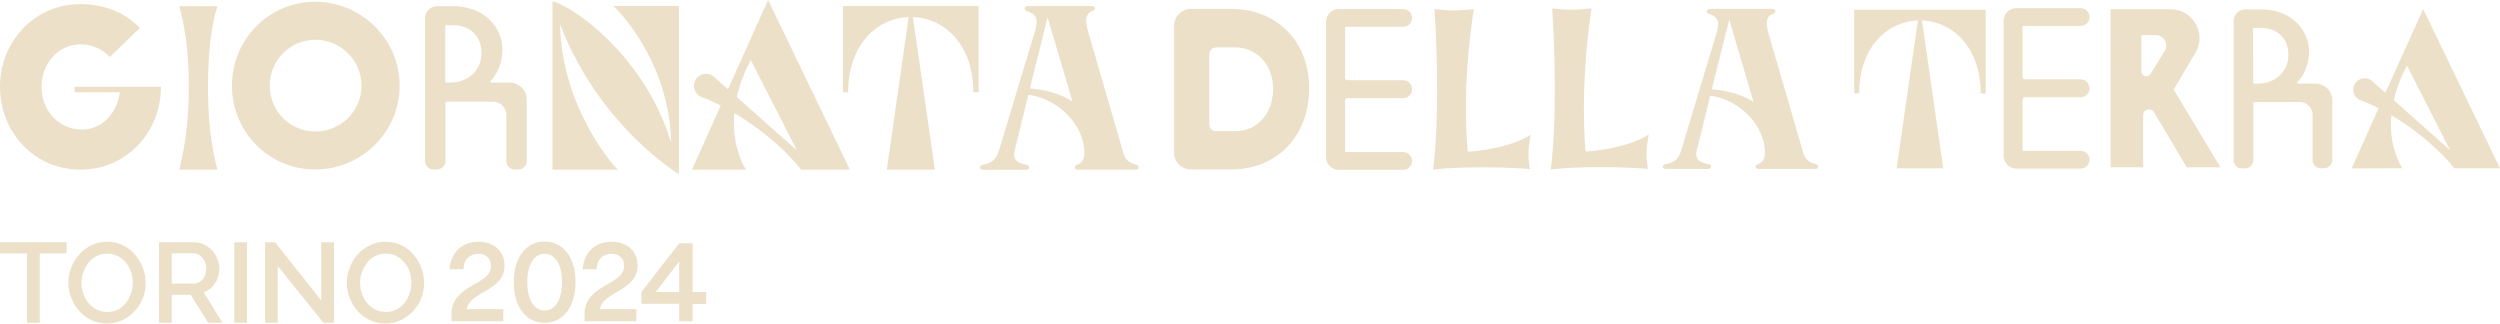 <svg xmlns="http://www.w3.org/2000/svg" xmlns:xlink="http://www.w3.org/1999/xlink" id="Livello_1" x="0px" y="0px" viewBox="0 0 1408.7 182.3" style="enable-background:new 0 0 1408.7 182.3;" xml:space="preserve"><style type="text/css">	.st0{fill:#EDE0C8;}</style><g>	<g>		<path class="st0" d="M119.8,83.1c0.8,4.7,1.7,8.9,2.8,12.5H101c0.9-3.6,1.8-7.6,2.6-12.2c1.4-7.9,2.8-19.4,2.8-34   c0-15.7-1.3-26.9-2.8-34.6c-0.8-4.5-1.7-8.3-2.6-11.3h21.6c-1.1,3-2,6.8-2.8,11.3c-1.4,7.8-2.6,19-2.6,34.6   C117.2,63.6,118.4,75,119.8,83.1"></path>		<path class="st0" d="M315.6,13.7c0.8,47.7,31.5,81.5,32.7,81.9h-37V0.9c6.1-0.1,50.7,26.5,66.9,79.5c-1-46.7-31.5-76.5-32.7-77   h37.1v94.7C382.3,98,337.6,71.1,315.6,13.7"></path>		<path class="st0" d="M449,84.7l-25.9-50.8c-4.1,7.4-6.5,14.3-7.9,20.8L449,84.7z M389.9,95.6l16.2-36.1c-3.5-1.8-7-3.4-10.8-4.8   c-2.6-1-4.3-3.6-4.3-6.3c0-5.9,7-9,11.4-5.1l7.8,7L432.8,0l46.1,95.6h-27.5c-2.8-3.6-6.1-7.1-9.7-10.7c-6.5-6.2-15.8-14-27.9-21.2   c-0.9,9.9,0.7,17.6,2.6,23.3c1,3.3,2.4,6.1,4,8.6L389.9,95.6L389.9,95.6z"></path>		<path class="st0" d="M512,9.6c-19.1,0.8-34.1,16.8-34.1,42.4H475V3.4h76.4V52h-2.9c0-25.5-15.1-41.6-34.1-42.4l12.4,86h-27.1   L512,9.6z"></path>		<path class="st0" d="M253.9,46.5h-2.5c-0.3,0-0.5-0.2-0.5-0.5V14.7c0-0.3,0.2-0.5,0.5-0.5h4.1c7.7,0,13.8,4.3,15.4,11.7   C273.3,37.2,265.4,46.5,253.9,46.5 M287,46.5h-10.2c-0.4,0-0.7-0.5-0.4-0.8c4.1-4.2,6.7-10.7,6.7-17.6c0-13.2-10.8-24.6-27.6-24.6   h-9.3c-3.7,0-6.7,3-6.7,6.7v80.6c0,2.6,2.1,4.7,4.8,4.7h1.9c2.6,0,4.8-2.1,4.8-4.7v-33c0-0.3,0.2-0.5,0.5-0.5h26.4   c4.1,0,7.4,3.3,7.4,7.4v26.1c0,2.6,2.1,4.7,4.7,4.7h2c2.6,0,4.8-2.1,4.8-4.7V56.2C296.8,50.8,292.4,46.5,287,46.5"></path>		<path class="st0" d="M42,48.9h48.7c0,25.8-19.6,46.7-45.4,46.7S0,74.7,0,48.9C0,23.2,19.6,2.3,45.4,2.3c13.2,0,25.2,4.7,33.4,13.5   L61.9,32.1C57.8,27.7,52,25,45.4,25c-13,0-22,11.2-22,24c0,12.9,9.2,24,23.1,24c10.9,0,19.6-9.4,21-21H42V48.9z"></path>		<path class="st0" d="M580.3,49.8c3.7,0.4,14.1,1.1,24,7.4l-14-47.4L580.3,49.8z M579.3,3.4h35.8c2.2,0,3,2.1,0,3   c-2.8,0.9-3.8,4.2-2.4,9.9l20.4,70.3c0.9,2.8,2.6,5.1,7,6.1c2,0.4,2,2.9,0,2.9h-32.9c-2.1,0-2.2-2.2,0-2.9   c1.7-0.5,3.8-2.2,3.8-6.4c0-16.2-15.1-30.8-31.5-32.9l-7.8,31.5c-1.7,6.7,4.6,7.5,6.6,7.9c2.5,0.5,2,2.9,0,2.9h-24.2   c-2.5,0-2.5-2.5,0-2.9c6.3-1.1,7.8-4.9,8.8-8l20.7-68.6c1.7-6.3-0.9-8.6-4.3-9.6C576.7,5.8,576.8,3.4,579.3,3.4"></path>		<path class="st0" d="M177.6,1c-26.1,0-46.9,21.2-46.9,47.3s20.8,47.2,46.9,47.2s47.6-21.1,47.6-47.2S203.7,1,177.6,1z M177.7,74.1   c-14.3,0-25.7-11.5-25.7-25.8c0-14.3,11.4-25.9,25.7-25.9c14.3,0,26,11.6,26,25.9C203.7,62.6,192,74.1,177.7,74.1z"></path>		<path class="st0" d="M827.1,85.5c25.3-1.9,35.5-9.7,35.5-9.7s-1.3,5-1.3,11.2c0,4.7,0.8,8.3,0.8,8.3s-9-1-27.2-1   c-18.8,0-27.4,1.3-27.4,1.3s2.3-15.4,2.3-44.4c0-25.8-1.5-46.1-1.5-46.1s6,0.8,10.7,0.8c4.3,0,11.5-0.8,11.5-0.8S826,31.4,826,60   C826.1,78.2,827.1,85.5,827.1,85.5"></path>		<path class="st0" d="M893.5,85.4c25.4-1.9,35.6-9.7,35.6-9.7s-1.3,5-1.3,11.2c0,4.7,0.8,8.3,0.8,8.3s-9.1-1-27.3-1   c-18.9,0-27.5,1.3-27.5,1.3s2.3-15.5,2.3-44.6c0-25.9-1.5-46.2-1.5-46.2s6,0.8,10.7,0.8c4.3,0,11.5-0.8,11.5-0.8   s-4.3,26.4-4.3,55.2C892.5,78.1,893.5,85.4,893.5,85.4"></path>		<path class="st0" d="M696,73.9h-10.8c-2.1,0-3.8-1.7-3.8-3.8V30.8c0-2.3,1.8-4.1,4.1-4.1H696c12.5,0,21.4,10.2,21.4,23.3   C717.3,64.1,708.5,73.9,696,73.9 M693.6,5h-22.5c-5.2,0-9.5,4.2-9.5,9.5v71.6c0,5.2,4.2,9.4,9.5,9.4h22.5   c26,0,44.1-18.8,44.1-45.8C737.7,23.4,719.6,5,693.6,5"></path>		<path class="st0" d="M790.7,45.2h-31.4c-0.8,0-1.4-0.6-1.4-1.4V15.6c0-0.3,0.2-0.5,0.5-0.5h32.3c2.8,0,5-2.3,5-5c0-2.8-2.3-5-5-5   h-30h-6.3c-4,0-7.2,3.2-7.2,7.2v2.6v71v2.6c0,4,3.2,7.2,7.2,7.2h6.3h30c2.8,0,5-2.3,5-5s-2.3-5-5-5h-32.3c-0.3,0-0.5-0.2-0.5-0.5   V56.7c0-0.8,0.6-1.4,1.4-1.4h31.4c2.8,0,5-2.3,5-5v0v0C795.7,47.5,793.4,45.2,790.7,45.2"></path>		<path class="st0" d="M964.6,50.3c3.6,0.4,13.8,1,23.5,7.2l-13.7-46.4L964.6,50.3z M963.5,5h35c2.2,0,3,2.1,0,3   c-2.7,0.9-3.7,4.1-2.3,9.7l20,68.8c0.9,2.7,2.6,5,6.8,5.9c1.9,0.4,1.9,2.8,0,2.8h-32.2c-2.1,0-2.2-2.2,0-2.8   c1.7-0.5,3.7-2.2,3.7-6.3c0-15.8-14.8-30.1-30.8-32.2l-7.6,30.8c-1.7,6.6,4.5,7.3,6.4,7.7c2.5,0.5,1.9,2.8,0,2.8h-23.7   c-2.5,0-2.5-2.4,0-2.8c6.2-1,7.6-4.8,8.6-7.9l20.2-67.1c1.7-6.2-0.9-8.4-4.2-9.4C961,7.3,961.1,5,963.5,5"></path>		<path class="st0" d="M1080.7,11.5c-18.5,0.8-33.1,16.4-33.1,41.1h-2.8V5.5h74.1v47.2h-2.8c0-24.8-14.7-40.4-33.1-41.2l12,83.4   h-26.3L1080.7,11.5z"></path>		<path class="st0" d="M1380.6,84.7L1356.3,37c-3.8,6.9-6.1,13.5-7.4,19.5L1380.6,84.7z M1325.1,94.9l15.2-33.9   c-3.2-1.7-6.6-3.2-10.2-4.5c-2.5-0.9-4.1-3.3-4.1-6c0-5.5,6.6-8.5,10.7-4.8l7.4,6.6l21.3-47.2l43.3,89.7h-25.8   c-2.6-3.3-5.7-6.7-9.2-10c-6.1-5.8-14.8-13.1-26.2-19.9c-0.9,9.3,0.6,16.6,2.5,21.9c1,3.1,2.2,5.7,3.7,8L1325.1,94.9L1325.1,94.9z   "></path>		<path class="st0" d="M1272.5,47.1h-2.4c-0.3,0-0.5-0.2-0.5-0.5V16.2c0-0.3,0.2-0.5,0.5-0.5h4c7.5,0,13.5,4.2,15,11.4   C1291.4,38,1283.6,47.1,1272.5,47.1 M1304.7,47.1h-9.9c-0.4,0-0.6-0.5-0.3-0.8c4-4.1,6.6-10.4,6.6-17.1   c0-12.8-10.5-23.9-26.9-23.9h-9.1c-3.6,0-6.5,2.9-6.5,6.5v78.5c0,2.6,2.1,4.6,4.6,4.6h1.9c2.6,0,4.6-2.1,4.6-4.6V58   c0-0.3,0.2-0.5,0.5-0.5h25.7c4,0,7.2,3.2,7.2,7.2v25.5c0,2.6,2.1,4.6,4.6,4.6h1.9c2.6,0,4.6-2.1,4.6-4.6V56.5   C1314.2,51.3,1309.9,47.1,1304.7,47.1"></path>		<path class="st0" d="M1172.4,44.7h-31.3c-0.8,0-1.4-0.6-1.4-1.4V15.1c0-0.3,0.2-0.5,0.5-0.5h32.2c2.8,0,5-2.2,5-5s-2.2-5-5-5   h-29.9h-6.3c-4,0-7.2,3.2-7.2,7.2v2.6v70.8v2.6c0,4,3.2,7.2,7.2,7.2h6.3h29.9c2.8,0,5-2.2,5-5s-2.2-5-5-5h-32.2   c-0.3,0-0.5-0.2-0.5-0.5V56.2c0-0.8,0.6-1.4,1.4-1.4h31.3c2.8,0,5-2.2,5-5v0v0C1177.4,47,1175.2,44.7,1172.4,44.7"></path>		<path class="st0" d="M1206.6,19.8v20.4c0,2.8,3.7,3.9,5.2,1.4l8-12.9c2.3-3.9-0.5-8.9-5-8.9L1206.6,19.8L1206.6,19.8z    M1224.8,50.5l26.4,43.8h-19l-18.5-31.1c-1.7-2.8-6.1-1.6-6.1,1.7v29.4h-18.3V5.2h33.8c12.6,0,20.4,13.7,14,24.5L1224.8,50.5z"></path>	</g>	<g>		<polygon class="st0" points="37.5,142.8 22.4,142.8 22.4,181.9 15.2,181.9 15.2,142.8 0,142.8 0,136.5 37.5,136.5   "></polygon>		<g>			<path class="st0" d="M45.9,159.2c0,2.1,0.3,4.2,1,6.2c0.7,2,1.7,3.8,2.9,5.3c1.3,1.5,2.8,2.8,4.6,3.7c1.8,0.9,3.8,1.4,6,1.4    c2.3,0,4.3-0.5,6.1-1.4c1.8-1,3.3-2.2,4.5-3.8s2.2-3.4,2.8-5.3s1-4,1-6c0-2.2-0.3-4.3-1-6.2c-0.7-2-1.7-3.7-2.9-5.2    c-1.3-1.5-2.8-2.7-4.5-3.6c-1.8-0.9-3.8-1.4-5.9-1.4c-2.3,0-4.3,0.5-6.2,1.4c-1.8,1-3.3,2.2-4.5,3.8s-2.2,3.3-2.8,5.3    C46.2,155.1,45.9,157.2,45.9,159.2 M60.4,182.3c-3.2,0-6.2-0.6-8.9-1.9s-5-3-6.9-5.2c-1.9-2.2-3.4-4.6-4.5-7.4s-1.6-5.6-1.6-8.5    c0-3,0.6-5.9,1.7-8.7c1.1-2.8,2.6-5.2,4.6-7.4c1.9-2.1,4.2-3.8,6.9-5.1c2.7-1.3,5.6-1.9,8.7-1.9c3.2,0,6.2,0.7,8.9,2    c2.7,1.3,5,3.1,6.8,5.3c1.9,2.2,3.4,4.6,4.4,7.4s1.6,5.6,1.6,8.4c0,3-0.5,5.9-1.6,8.7c-1.1,2.8-2.6,5.2-4.6,7.3    c-2,2.1-4.3,3.8-6.9,5.1C66.4,181.6,63.5,182.3,60.4,182.3"></path>			<path class="st0" d="M96.8,159.8h12.5c1,0,2-0.2,2.8-0.7s1.5-1.1,2.2-1.9c0.6-0.8,1.1-1.7,1.4-2.7c0.3-1,0.5-2.1,0.5-3.3    s-0.2-2.2-0.6-3.3c-0.4-1-0.9-1.9-1.6-2.7s-1.4-1.4-2.3-1.8c-0.9-0.4-1.8-0.7-2.7-0.7H96.8L96.8,159.8L96.8,159.8z M89.6,181.9    v-45.4h19.8c2,0,3.9,0.4,5.7,1.3c1.7,0.9,3.2,2,4.5,3.4s2.2,3,2.9,4.7c0.7,1.8,1.1,3.6,1.1,5.4c0,1.5-0.2,3-0.6,4.4    c-0.4,1.4-1,2.7-1.8,3.9c-0.8,1.2-1.7,2.2-2.8,3.1c-1.1,0.9-2.3,1.5-3.7,1.9l10.7,17.3h-8.1l-9.9-15.8H96.8v15.8L89.6,181.9    L89.6,181.9z"></path>		</g>		<rect x="132" y="136.5" class="st0" width="7.2" height="45.4"></rect>		<polygon class="st0" points="156.5,149.9 156.5,181.9 149.4,181.9 149.4,136.5 155,136.5 181,169.3 181,136.5 188.2,136.5    188.2,181.9 182.3,181.9   "></polygon>		<g>			<path class="st0" d="M202.9,159.2c0,2.1,0.3,4.2,1,6.2c0.7,2,1.7,3.8,2.9,5.3c1.3,1.5,2.8,2.8,4.6,3.7c1.8,0.9,3.8,1.4,6,1.4    c2.3,0,4.3-0.5,6.1-1.4c1.8-1,3.3-2.2,4.5-3.8s2.2-3.4,2.8-5.3c0.6-2,1-4,1-6c0-2.2-0.3-4.3-1-6.2c-0.7-2-1.7-3.7-2.9-5.2    c-1.3-1.5-2.8-2.7-4.5-3.6c-1.8-0.9-3.8-1.4-5.9-1.4c-2.3,0-4.3,0.5-6.2,1.4c-1.8,1-3.3,2.2-4.5,3.8s-2.2,3.3-2.8,5.3    C203.2,155.1,202.9,157.2,202.9,159.2 M217.3,182.3c-3.2,0-6.2-0.6-8.9-1.9s-5-3-6.9-5.2c-1.9-2.2-3.4-4.6-4.5-7.4    s-1.6-5.6-1.6-8.5c0-3,0.6-5.9,1.7-8.7c1.1-2.8,2.6-5.2,4.6-7.4c1.9-2.1,4.2-3.8,6.9-5.1c2.7-1.3,5.6-1.9,8.7-1.9    c3.2,0,6.2,0.7,8.9,2s5,3.1,6.8,5.3c1.9,2.2,3.4,4.6,4.4,7.4s1.6,5.6,1.6,8.4c0,3-0.5,5.9-1.6,8.7c-1.1,2.8-2.6,5.2-4.6,7.3    c-2,2.1-4.3,3.8-6.9,5.1C223.3,181.6,220.5,182.3,217.3,182.3"></path>		</g>		<g>			<path class="st0" d="M263,174.2h20.6v6.8h-29.2v-4.1c0-16.8,22.3-16,22.3-27.1c0-4.1-2.8-6.8-7.2-6.8c-4.6,0-8.2,3.1-8.3,8.7    h-7.9c0.7-9.9,7.5-15.5,16.3-15.5c8.8,0,14.7,5.4,14.7,13.4C284.5,164,264.8,164,263,174.2"></path>			<path class="st0" d="M316.7,158.9c0-9.7-3.8-15.9-9.8-15.9c-6,0-9.8,6.2-9.8,15.9c0,9.8,3.8,16.1,9.8,16.1    C312.9,175,316.7,168.7,316.7,158.9 M289.5,158.9c0-13.7,6.8-22.8,17.4-22.8c10.4,0,17.4,8.9,17.4,22.8c0,13.7-6.8,23-17.4,23    C296.4,182,289.5,172.9,289.5,158.9"></path>			<path class="st0" d="M338,174.2h20.6v6.8h-29.2v-4.1c0-16.8,22.3-16,22.3-27.1c0-4.1-2.8-6.8-7.2-6.8c-4.6,0-8.2,3.1-8.3,8.7    h-7.9c0.7-9.9,7.5-15.5,16.3-15.5c8.8,0,14.7,5.4,14.7,13.4C359.4,164,339.8,164,338,174.2"></path>		</g>		<path class="st0" d="M369.5,164.5h13.2v-17.1L369.5,164.5z M382.7,181v-9.8h-21.3v-6.6l21.3-27.5h7.6v27.4h7.6v6.8h-7.6v9.8   L382.7,181L382.7,181z"></path>	</g></g></svg>